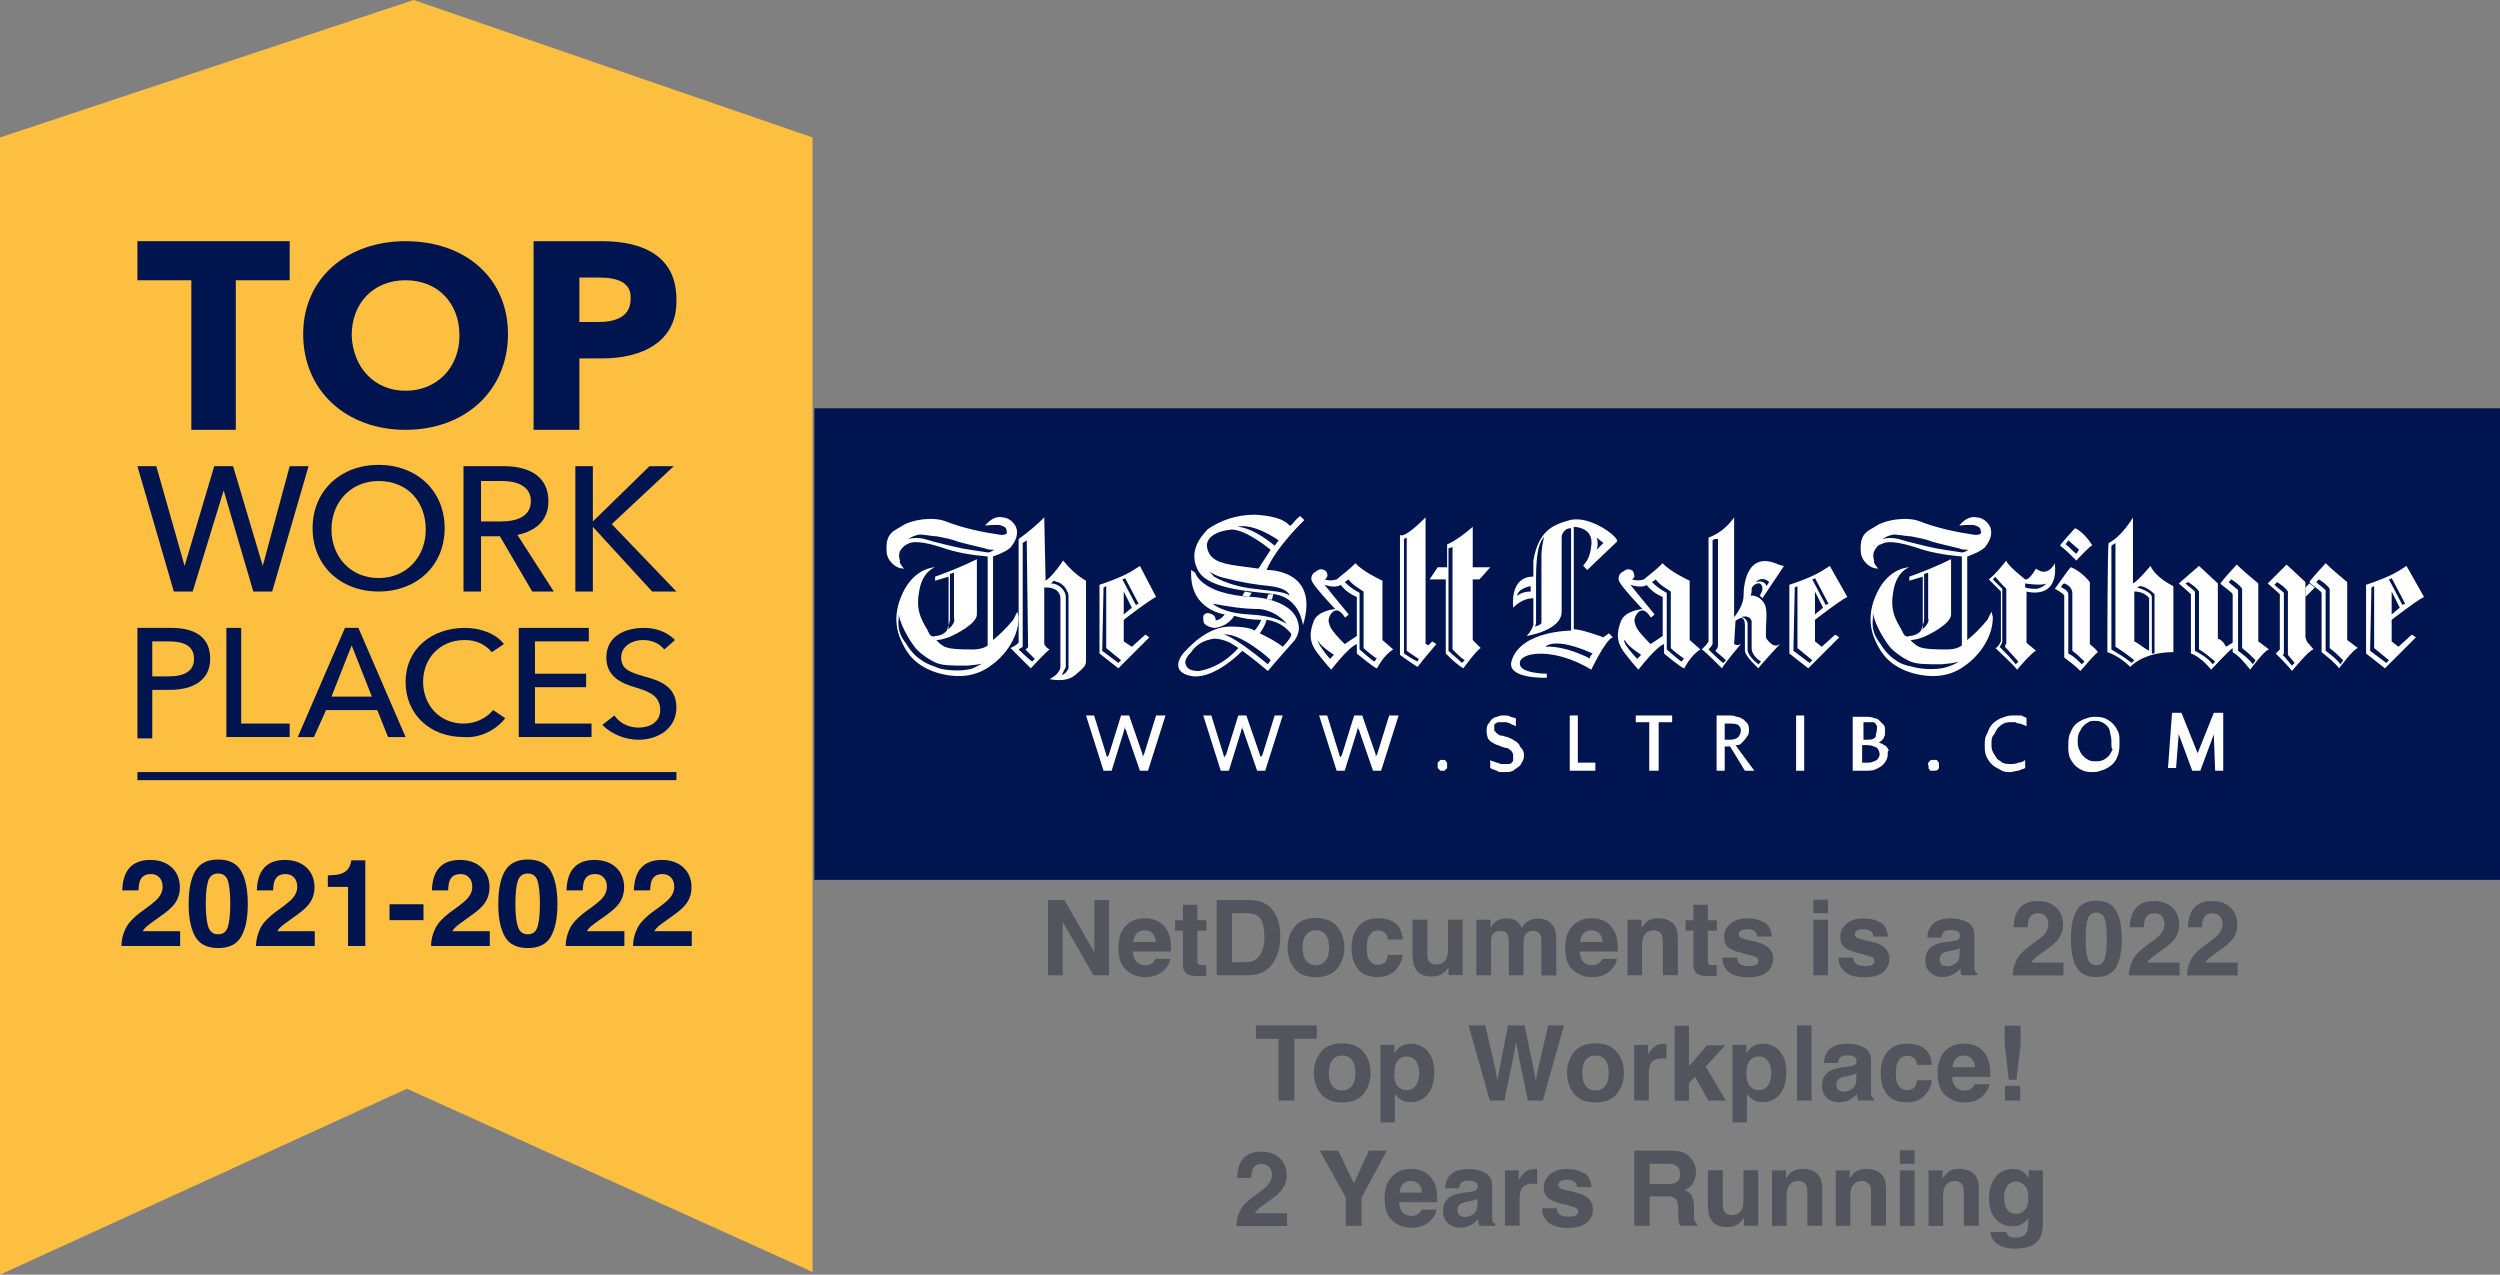 <?xml version="1.0" encoding="UTF-8"?> <svg xmlns="http://www.w3.org/2000/svg" id="Layer_2" data-name="Layer 2" viewBox="0 0 185.54 94.6"><rect x="0" y="0" width="185.54" height="94.6" fill="#808080" stroke="none"/><defs><style> .cls-1, .cls-2 { fill: #001450; } .cls-3 { fill: #fff; } .cls-4 { fill: #53545e; } .cls-5 { fill: #fdbf3f; } .cls-5, .cls-2 { fill-rule: evenodd; } </style></defs><g id="Layer_1-2" data-name="Layer 1"><g><rect class="cls-1" x="60.44" y="30.3" width="125.1" height="35"></rect><polygon class="cls-5" points="30.7 0 0 10.2 0 94.6 30.2 80.8 60.3 94.4 60.3 10.2 30.7 0"></polygon><path class="cls-2" d="m30.1,17.9c4.4,0,7.6,2.7,7.6,6.9s-3.2,7.1-7.6,7.1-7.6-2.9-7.6-7.1,3.3-6.9,7.6-6.9Z"></path><path class="cls-2" d="m41.1,43.9h-1.6l-2.4-4.1h-1.4v4.1h-1.3v-9.3h3c1.8,0,3.3.7,3.3,2.6,0,1.4-.9,2.2-2.3,2.5l2.7,4.2Z"></path><polygon class="cls-2" points="43.5 50 43.5 51 39.7 51 39.7 53.7 43.9 53.7 43.9 54.7 38.5 54.7 38.5 46.6 43.7 46.6 43.7 47.6 39.7 47.6 39.7 50 43.5 50"></polygon><path class="cls-2" d="m28.1,43.9c-2.8,0-4.9-1.9-4.9-4.7s2.1-4.7,4.9-4.7,4.9,1.9,4.9,4.7-2.1,4.7-4.9,4.7Z"></path><polygon class="cls-2" points="30.1 54.7 28.8 54.7 28 52.7 24.2 52.7 23.3 54.7 22.1 54.7 25.6 46.6 26.6 46.6 30.1 54.7"></polygon><path class="cls-2" d="m34.5,46.6c1.1,0,2.3.4,2.9,1.2l-.9.6c-.5-.6-1.2-.9-2-.9-1.9,0-3.1,1.4-3.1,3.1s1.2,3.1,3,3.1c.9,0,1.7-.4,2.2-1l.9.6c-.7.9-1.9,1.5-3.1,1.4-2.5,0-4.3-1.7-4.3-4.1s1.9-4,4.4-4Z"></path><polygon class="cls-2" points="10.2 17.9 21.5 17.9 21.5 20.8 17.5 20.8 17.5 31.9 14.2 31.9 14.2 20.8 10.2 20.8 10.2 17.9"></polygon><polygon class="cls-2" points="11.6 34.6 13.7 42 13.7 42 15.9 34.6 17.3 34.6 19.5 42 19.5 42 21.5 34.6 22.9 34.6 20.2 43.9 18.8 43.9 16.6 36.4 16.6 36.4 14.3 43.9 12.9 43.9 10.2 34.6 11.6 34.6"></polygon><polygon class="cls-2" points="21.5 53.7 21.5 54.7 16.8 54.7 16.8 46.6 17.9 46.6 17.9 53.7 21.5 53.7"></polygon><path class="cls-2" d="m10.2,46.6h2.5c1.8,0,2.9.7,2.9,2.3s-1.3,2.3-3,2.3h-1.3v3.6h-1.1v-8.2Z"></path><path class="cls-2" d="m47.1,51c-1-.3-2.1-.8-2.1-2.2,0-1.6,1.4-2.2,2.8-2.2.9,0,1.7.3,2.3.9l-.8.7c-.4-.5-1-.7-1.6-.7-.7,0-1.6.4-1.6,1.3s.7,1.1,1.7,1.4c1.1.3,2.4.7,2.4,2.3s-1.4,2.4-2.8,2.4c-1,0-2-.4-2.7-1.1l.9-.7c.4.6,1.1.9,1.8.9.8,0,1.6-.4,1.6-1.3,0-1.1-.9-1.4-1.9-1.7Z"></path><polygon class="cls-2" points="48.4 43.9 44 39.1 44 39.1 44 43.9 42.7 43.9 42.7 34.6 44 34.6 44 38.7 44 38.7 48.2 34.6 50 34.6 45.4 38.9 50.2 43.9 48.4 43.9"></polygon><path class="cls-2" d="m44.7,26.6h-1.7v5.3h-3.4v-14h5.1c3,0,5.5,1.1,5.5,4.3.1,3.2-2.6,4.4-5.5,4.4Z"></path><path class="cls-5" d="m37.3,35.7h-1.6v3h1.5c1.2,0,2.2-.4,2.2-1.5s-1-1.5-2.1-1.5Z"></path><path class="cls-5" d="m30.1,29c2.3,0,4-1.7,4-4.1s-1.6-4.1-4-4.1-4,1.7-4,4.1c.1,2.4,1.7,4.1,4,4.1Z"></path><path class="cls-5" d="m14.4,48.9c0-1-.8-1.3-1.9-1.3h-1.2v2.6h1.2c1.2,0,1.9-.4,1.9-1.3Z"></path><path class="cls-5" d="m28.1,35.7c-2.1,0-3.5,1.6-3.5,3.6s1.4,3.6,3.5,3.6,3.5-1.6,3.5-3.6-1.3-3.6-3.5-3.6Z"></path><polygon class="cls-5" points="24.6 51.7 27.6 51.7 26.1 47.9 24.6 51.7"></polygon><path class="cls-5" d="m44.5,20.6h-1.5v3.3h1.4c1.3,0,2.4-.4,2.4-1.7.1-1.3-1.1-1.6-2.3-1.6Z"></path><rect class="cls-1" x="10.2" y="57.3" width="40" height=".6"></rect><path class="cls-3" d="m86.5,53.1l-1.3,4.1h-.6l-1-2.9q0-.1-.1-.2v-.2c0,.1-.1.3-.1.4l-.9,2.9h-.6l-1.3-4.1h.6l.9,2.9q0,.1.1.2v.2-.2q0-.1.1-.2l.9-2.9h.6l1,2.9v.4-.2q0-.1.1-.2l.9-2.9h.7Z"></path><path class="cls-3" d="m95.2,53.1l-1.3,4.1h-.6l-1-2.9q0-.1-.1-.2v-.2c0,.1-.1.3-.1.4l-.9,2.9h-.6l-1.3-4.1h.6l.9,2.9q0,.1.1.2v.2-.2q0-.1.1-.2l.9-2.9h.6l1,2.9q0,.1.1.2v.2-.2q0-.1.1-.2l.9-2.9h.6Z"></path><path class="cls-3" d="m103.8,53.1l-1.3,4.1h-.6l-1-2.9q0-.1-.1-.2v-.2c0,.1-.1.3-.1.4l-.9,2.9h-.6l-1.3-4.1h.6l.9,2.9q0,.1.1.2v.2-.2l.1-.2.9-2.9h.6l1,2.9v.4-.2q0-.1.1-.2l.9-2.9h.7Z"></path><path class="cls-3" d="m106.7,56.8v-.2l.1-.1.1-.1h.3s.1,0,.1.1l.1.1v.4l-.1.1-.1.1h-.3l-.1-.1-.1-.1v-.2Z"></path><path class="cls-3" d="m113.1,56c0,.2,0,.3-.1.5-.1.1-.1.3-.3.4-.1.1-.3.2-.4.3-.2.1-.4.1-.6.1h-.3c-.1,0-.2,0-.3-.1-.1,0-.2-.1-.3-.1s-.1-.1-.2-.1v-.6c.1.1.2.1.2.1.1,0,.2.1.3.1s.2.1.3.1h.6c.1,0,.2-.1.2-.1q.1-.1.1-.2v-.3c0-.1,0-.2-.1-.3,0-.1-.1-.1-.2-.2-.1-.1-.2-.1-.3-.1l-.3-.1c-.2-.1-.3-.1-.5-.2-.1-.1-.2-.1-.3-.2-.1-.1-.2-.2-.2-.3-.1-.3-.1-.6,0-.9.1-.1.2-.3.3-.4.1-.1.3-.2.4-.2.2-.1.3-.1.5-.1s.4,0,.5.1c.1,0,.3.1.4.1v.6c-.1,0-.1-.1-.2-.1s-.2-.1-.2-.1l-.3-.1h-.6c-.1,0-.2.1-.2.1-.1,0-.1.1-.1.2v.2c0,.1,0,.2.1.2,0,.1.1.1.2.2.1.1.2.1.3.1s.2.1.4.1c.1.1.3.1.4.2.1.1.2.1.3.2.1.1.2.2.2.3.3.3.3.5.3.6h0Z"></path><polygon class="cls-3" points="118.4 57.2 116.5 57.2 116.5 53.1 117.1 53.1 117.1 56.6 118.4 56.6 118.4 57.2"></polygon><polygon class="cls-3" points="124.1 53.6 123.1 53.6 123.1 57.2 122.4 57.2 122.4 53.6 121.4 53.6 121.4 53.1 124.1 53.1 124.1 53.6"></polygon><path class="cls-3" d="m130.2,57.2h-.7l-1.1-1.8h-.4v1.8h-.6v-4.1h.9c.2,0,.4,0,.6.1.2,0,.3.1.5.2.1.1.2.2.3.3.1.2.1.3.1.5,0,.1,0,.3-.1.4-.1.2-.3.4-.5.6-.1.1-.2.1-.4.1l1.4,1.9h0Zm-1-3c0-.2-.1-.3-.2-.4-.2-.1-.4-.1-.6-.1h-.4v1.2h.3c.2,0,.5,0,.7-.2.1-.1.2-.3.2-.5Z"></path><rect class="cls-3" x="133.3" y="53.1" width=".6" height="4.1"></rect><path class="cls-3" d="m140.1,55.9c0,.2,0,.3-.1.5s-.2.3-.3.4c-.1.1-.3.2-.5.3s-.5.1-.7.1h-1v-4h1c.2,0,.4,0,.6.1.2,0,.3.1.4.2.1.1.2.2.3.3s.1.3.1.4v.3c0,.1-.1.2-.1.3q-.1.1-.2.2t-.2.1c.1,0,.2.1.3.1.1.1.2.1.3.2.1.1.1.2.2.3-.1,0-.1.1-.1.2h0Zm-.8-1.8v-.2c0-.1-.1-.1-.1-.2q-.1-.1-.2-.1h-.7v1.3h.3c.2,0,.4,0,.6-.2,0-.2.1-.4.1-.6Zm.2,1.9c0-.2-.1-.4-.2-.5-.2-.1-.4-.2-.7-.2h-.4v1.3h.5c.2,0,.4-.1.6-.2.1-.1.2-.3.2-.4h0Z"></path><path class="cls-3" d="m143.1,56.8v-.2l.1-.1.1-.1h.4s.1,0,.1.1l.1.1v.4c-.1.2-.2.2-.4.2h-.2c-.1,0-.1-.1-.1-.1l-.1-.1c.1-.1,0-.2,0-.2Z"></path><path class="cls-3" d="m147.8,55.2c0,.2,0,.4.1.6.1.2.2.3.3.5.1.1.3.2.4.3.2.1.4.1.6.1s.4,0,.6-.1c.2,0,.4-.1.5-.2v.6c-.2.1-.3.1-.5.2-.2,0-.4.1-.6.1-.3,0-.5,0-.8-.2-.2-.1-.4-.2-.6-.4-.2-.2-.3-.4-.4-.6-.1-.3-.1-.5-.1-.8s0-.6.2-.9c.1-.3.2-.5.4-.7s.4-.3.6-.4c.3-.1.5-.2.8-.2h.6c.1,0,.2,0,.3.1.1,0,.2.1.2.1v.6l-.2-.1c-.1,0-.2-.1-.3-.1s-.2,0-.3-.1h-.3c-.2,0-.4,0-.6.1-.2.1-.3.2-.4.3-.1.1-.2.3-.3.5-.2.2-.2.4-.2.7h0Z"></path><path class="cls-3" d="m157.3,55.1c0,.3,0,.6-.1.9-.1.3-.2.5-.4.7s-.4.3-.6.4c-.3.1-.5.2-.8.2s-.5,0-.8-.1c-.2-.1-.4-.2-.6-.4-.2-.2-.3-.4-.4-.6-.1-.3-.1-.6-.1-.8,0-.3,0-.6.1-.9.1-.2.2-.5.4-.7s.4-.3.6-.4c.3-.1.5-.2.8-.2s.5,0,.8.1c.2.1.4.2.6.4.2.2.3.4.4.6.1.2.1.5.1.8h0Zm-.6,0c0-.2,0-.4-.1-.7,0-.2-.1-.4-.2-.5-.1-.1-.2-.2-.4-.3s-.4-.1-.5-.1c-.2,0-.4,0-.5.1-.2.1-.3.2-.4.3-.1.1-.2.3-.3.5s-.1.4-.1.6,0,.4.1.6c.1.2.1.3.3.5.1.1.2.2.4.3s.3.1.5.1.4,0,.6-.1c.2-.1.3-.2.4-.3.1-.1.2-.3.3-.5-.1,0-.1-.2-.1-.5h0Z"></path><path class="cls-3" d="m165,57.2h-.6l-.1-2.7v-.5.2q0,.1,0,.1v.2l-1,2.7h-.6l-1-2.7v-.5.4l-.2,2.6h-.6l.3-4.1h.7l1.2,3v.4-.4l1.2-3h.7v4.3h0Z"></path><path class="cls-3" d="m67.1,42.2c-.3,0-.6-.1-.9-.4-.2-.2-.4-.5-.4-.9-.1-1.4.6-1.5,1.2-1.9s2.2-.7,3.2-.3c1.3.5,2.7.8,4.1,1,.6,0,.4-.3.4-.3,0-.2-.1-.3-.4-.4-.2-.1-1.2,0-1.2,0l.2-.2c.3-.3.7-.5,1.1-.4.4,0,.8.3,1,.7.2.5,0,1-.3,1.4-.2.4-1.4.8-1.4.8v6.2c.5-.4,1-.9,1.5-1.5.1-.2.2-.4.3-.6l.1.4c0,1.8-1.4,3.1-1.8,3.4-.4.3-1.6,1.4-4,.8-1.9-.5-2.5-1.6-2.8-2.2-.3-.6-.9-1.9,0-3.8.9-1.9,2.4-1.9,2.4-1.9,0,0-1,.3-1.2,1.9-.3,1.6.5,2.4.7,2.9s.5.3.5.3c.4,0,.8-.2,1-.6v-3.8l-1,.3v-.3c1.1-.4,2.1-.8,3.1-1.3v4.1c0,.7-1.6,1.5-2.1,1.7-.3.1-.6.2-.9.2,0,0,.1.2.6.5.5.2,1.3.2,2.1.2s1.1-.3,1.1-.3v-6.6c-1.2-.1-2.4-.3-3.5-.7-1.9-.6-2.3-.3-2.5-.2s-.4.3-.5.5-.1.5,0,.7c-.1.1.1.4.3.6m3.4,3.7c0,.3-.1.5-.2.8,0,0-.2.2.2-.1.2-.2.4-.5.3-.7v-3.4l-.3.1v3.3h0Zm-3.8,0c-.1.7.1,1.3.5,1.8.3.5.7,1,1.2,1.3.4.3.8.4,1.3.6.3.1,1.6.3,2.5,0l.8-.4s0,.1-1.2.2c-1.2,0-1.8,0-2.3-.2s-1.4-.8-1.7-1.3c0,0-.9-1.2-1.1-2.3v.3h0Zm.7-5.9c.4-.1.8-.1,1.2,0,.6.2,2.3.6,2.8.7.6.1,1.2.2,1.9.3.2,0,.3-.1.5-.2-.2,0-.5,0-.7-.1-.4-.1-1.7-.4-2-.5-.5-.2-1.1-.3-1.6-.4-.4,0-1.2-.2-1.4-.1-.4.1-.5.2-.7.3Z"></path><path class="cls-3" d="m77.6,43.1c.6-.4,1.3-1.5,1.3-1.5.5.6,1,1.1,1.7,1.5v5.9c0,.4-.1.5-.8,1.1-.7.6-1.9.3-1.9.3.8-.4.8-.9.8-.9v-5.1c0-.3-.2-.6-.5-.7-.2-.1-.5-.1-.7-.1v4.2c.1.2.2.3.4.4-.3.2-1.4,1.4-1.4,1.4-.5-.5-1.5-1.5-1.5-1.5.2-.1.4-.2.6-.4v-7.7c.7-.5,1.3-1,1.9-1.6l.1,4.7h0Zm-1.4-3l-.3.2v7.7c-.1.1-.2.1-.3.2,0,0,.6.6,1,.9l.2-.2-.7-.7s.2-.1.2-.2l-.1-7.9Zm2.6,10c.3-.1.4-.3.5-.5v-5.2c0-.2,0-.4-.1-.5-.1-.3-.4-.6-.7-.7-.1,0-.2-.1-.3-.1l-.2.2c.5,0,1,.4,1.1.9v5.3c-.1.2-.2.4-.3.6h0Z"></path><path class="cls-3" d="m137.1,44.3c-.6.3-2.4,1.7-2.4,1.7v1.6l.5.4,1-.9.3.2-2.3,2.3-1.4-1.1v-5.1c2.1-.7,2.5-1.1,3-1.4l1.3,2.3h0Zm-2.4-.4v1.7l.6-.5-.6-1.2h0Zm-.2-.9l1,1.9.2-.1-1-1.9c.1,0-.2.1-.2.1Zm-1.4,5.3l1.2.9.2-.2-1.1-.9v-4.6l-.2.1-.1,4.7h0Z"></path><path class="cls-3" d="m98.5,42.8c-.1.2-.2.2-.2.2.3.1.6.1.9,0,.5-.4,1-.8,1.4-1.2.5.6,2,1.3,2,1.3v4.4l.8.7c-.7.4-1.2,1.4-1.2,1.4-.2,0-1.5-1.1-1.5-1.1v-.7c-.6.2-1.9,1.9-1.9,1.9,0,0-.3-.3-1-1.2s-.6-1.6-.3-2.4,1.6-.9,1.6-.9c-.3-.3-1.5-1.6-1.7-2-.2-.3,0-.7.3-.8.2-.2.5-.2.7,0-.1-.2.2.2.1.4h0Zm-.2.6s1.7,2.1,1.8,2.2c0,0-.3.3-.3.2,0,0-.3-.5-.6-.5s-.6.4-.6.8c.1.4.1.6,1.2,1.7.3-.2.6-.4.9-.6v-2.9c-.5-.2-.9-.5-1.2-.9,0,0-.3.3-1.2,0h0Zm.4,5.5l.3-.3s-1.1-.7-1.2-1.1c0,0-.1.2.9,1.4h0Zm1.1-5.7c.3.3.7.6,1.1.8v4.2s.9.8,1.1.9c.1-.1.1-.2.2-.2-.4-.3-.7-.5-1-.8v-4.2s-1-.6-1.1-.9l-.3.2Z"></path><polygon class="cls-3" points="92.9 44 92.7 44.3 92.2 44.2 92.4 43.9 92.9 44"></polygon><path class="cls-3" d="m94.5,44.1l-.1.4h-.4l.1-.3q-.1-.1.4-.1h0Z"></path><path class="cls-3" d="m88.7,42.5s.4,1.6,4.2,1.8c0,0,3.4.1,3.5,2.3,0,.3-.1.6-.3.9,0,0-1.6,1.8-2,2.3-.6-.5-1.2-1-1.9-1.5,0,0-1.9,2-3.6,1.9-1.6-.2-1.2-1.2-.8-1.7.3-.3,1.7-2,3.5-2,1.5,0,1.8.3,1.8.3.2-.2.4-.5.5-.8-.7,0-1.4-.1-2-.3-.3.5-.8.8-1.4.9-.3,0-.6-.1-.8-.3-.1-.1-.1-.3-.1-.5s.2-.3.3-.3c.3,0,.6.2.6.4.1.2,0,.1,0,.1,0,0-.1.1.2,0s.4-.3.5-.4c0,0-2.5-.3-2.5-3v-.3l.3.2h0Zm5.3,3.5c-.1.4-.3.7-.5,1,.6.3,1.2.6,1.7,1,0,0,.8-.8.6-1-.5-.6-1.1-.9-1.8-1Zm-2.4,1.9c-.4-.3-1-.5-1.5-.5-.7.1-1.3.4-1.7,1-.6.6-.4.9-.4.9.1.4.5.5,1,.5,1.1-.2,2.1-.8,2.9-1.7,0,0-.1-.1-.3-.2Zm-.8-.8s.5-.1,3.3,2.2l.2-.3c.1,0-2.3-2.1-3.5-1.9Zm-.8-2.3s.7.7,2.7.8c1.8.1,2.4.5,2.8.7-.5-.6-1.2-1-2-1.1-1.3,0-2.4-.2-3.5-.4"></path><path class="cls-3" d="m95.8,39c.2-.2.4-.5.7-.7l.3.3s-2.1,2-2.8,3.7c0,0,4-.1,2.7,4.1,0,0-.2-2-2.1-2.3-1.4-.2-5-.3-5.7-1.8-.9-1.7.8-3,.7-3,1-.7,2.2-1.1,3.5-1.1,2.1.1,2.5.7,2.6.8s0,0,0,0h.1Zm-3.9.1c1.2.1,2.7,1.4,2.7,1.4l.3-.4c-2.1-1.4-3.1-1-3-1h0Zm2.4,1.7s-1.8-1.5-2.9-1.5c-1.1.1-2,.6-1.8,1.4s.8,1.1,2.3,1.3l1.5.2c.3-.5.6-.9.9-1.4h0Zm-4.2,2c.9.5,2,.8,3,.9,1.5.2,2.2.2,2.6.5,0,0,0-.5-1.4-.7-1.1-.1-2.3-.3-3.4-.6-.5-.1-.9-.3-1.3-.6.1,0,.5.5.5.5h0Z"></path><path class="cls-3" d="m105.8,38.4v9.4c.1,0,.2.1.2.1l.3-.3.3.2s-1.1,1.3-1.4,1.7c0,0-1.2-.8-1.3-.9v-8.9c.1.1.5.1,1.9-1.3h0Zm-1.6,10.1c.3.2.6.4,1,.6l.1-.2c-.2-.1-.9-.6-.9-.6v-8.4l-.2.1v8.5Z"></path><path class="cls-3" d="m107.8,40.5l-.3.1.3-.1Z"></path><path class="cls-3" d="m109.9,48.1c-.2,0-1.3,1.5-1.3,1.5-.5-.3-.9-.7-1.3-1.1v-5.5h-1.2l.6-.9h.7v-1.7c.7-.3,1.3-.8,1.9-1.3v3h1.3l-.8.9h-.5v4.5l.6.6Zm-2.4-7.4v7.6c.3.3.7.6,1,.9q.1-.1.2-.2c-.3-.2-.6-.5-.9-.8v-7.6"></path><path class="cls-3" d="m118.1,40.5c.2-1.4-1.3-1.4-1.3-1.4v7.6c.6,0,2.2.6,2.2.6.1-.1.3-.2.4-.3l.3.3c-.5.1-1.6,2.4-1.6,2.4-2.8-1.7-5.3-1.3-5.3-.5-.1.8,2,.8,2,.8v.3c-.1,0-3.1.1-2.6-1.3.7-2.2,4.4-2.2,4.4-2.2v-7.6c-.6,0-.7.6-.7.6v5.6c0,1.4-2.6,1.8-2.6,1.8.2-.2.4-.5.5-.8v-2c-.6,0-1.1.3-1.5.7-.2-2.5,1.5-2.3,1.5-2.3v-1.2c.4-2.4,1.7-2.7,2.7-3,1.6-.4,3.8,1.4,3.5,1.6-.2.2-2.2,2.1-2.2,2.1l-.3-.3c0-.1.5-.4.6-1.5h0Zm-3.7.7c0-.5.1-.9.2-1.4,0,.2-.6.2-.6,3.1v3.2c0,.1,0,.3-.1.4,0,0,.5-.1.5-.3v-5Zm-.8,2.3c-1,.2-1,.7-1,.7.3-.2.6-.3,1-.3v-.4Zm5.4-3.2l-.5-.4c.1.3.1.6,0,.9l.2-.2.3-.3Zm-.8,8.2c-2.9-1.3-3.5-.5-3.5-.5,1.5-.1,3.4.9,3.3.9-.1-.1.2-.4.2-.4Z"></path><path class="cls-3" d="m121.3,42.8c-.1.2-.2.2-.2.2.3.1.6.1.9,0,.5-.4,1-.8,1.4-1.2.5.6,2,1.3,2,1.3v4.4l.8.7c-.7.4-1.2,1.4-1.2,1.4-.2,0-1.5-1.1-1.5-1.1v-.7c-.6.2-1.9,1.9-1.9,1.9,0,0-.3-.3-1-1.2s-.6-1.6-.3-2.4c.3-.8,1.6-.9,1.6-.9-.3-.3-1.5-1.6-1.7-2-.2-.3,0-.7.3-.8.2-.2.5-.2.7,0,0,0,.1.2.1.4h0Zm-.3.6s1.7,2.1,1.8,2.2c0,0-.3.3-.3.2,0,0-.3-.5-.6-.5s-.6.4-.6.8c.1.4.1.6,1.2,1.7.3-.2.6-.4.9-.6v-2.9c-.5-.2-.9-.5-1.2-.9.1,0-.3.3-1.2,0h0Zm.5,5.5l.3-.3s-1.1-.7-1.2-1.1c-.1,0-.2.2.9,1.4h0Zm1.1-5.7c.3.3.7.6,1.1.8v4.2s.9.8,1.1.9c.1-.1.1-.2.2-.2-.4-.3-.7-.5-1-.8v-4.2s-1-.6-1.1-.9l-.3.2h0Z"></path><path class="cls-3" d="m128.7,47.8c.2.1.3.1.5,0,0,0-1.2,1.4-1.4,1.8,0,0-1.4-1.4-1.5-1.4.2-.2.4-.4.5-.6v-7.7c.8-.3,1.4-.8,1.9-1.5v7.4s.7-.8.7-1.6c0-.7.2-3.4,2.6-2.3.1,0,.2.1.4.1l-1.6,2.4-.2-.2s.2-.3.2-.5-.1-.6-.6-.3c-.1.1-.2.2-.2.3,0,.2,0,.4-.1.5,0,0,.7-.1,1.1.7.1.3.1.6.1.9,0,0-.1,1.5,0,1.6s.4.6.8.5l.2-.1s-1.4,1.5-1.6,1.8c0,0-1-.9-1-1.3v-1.9s0-.7-.4-.5-.3.2-.3.2l-.1,1.7m-1.6-7.7v7.7c-.1.2-.2.3-.3.4,0,0,1,1,1.1,1l.2-.2-.8-.7c.1-.1.2-.2.2-.4v-7.9c-.2,0-.3,0-.4.1h0Zm4.2,3.1c-.3-.3-.7-.3-1,0,.7-.2.8.3.8.3l.2-.3Zm-2.1,2.6c.3,0,.5.3.5.5v1.8c0,.1-.1.5.8,1.2l.2-.2s-.7-.4-.7-1v-2s-.1-.5-.8-.3h0Z"></path><path class="cls-3" d="m139.4,42.2c-.3,0-.6-.1-.9-.4-.2-.2-.4-.5-.4-.9-.1-1.4.6-1.5,1.2-1.9s2.2-.7,3.2-.3c1.3.5,2.7.8,4.1,1,.6,0,.4-.3.4-.3,0-.2-.1-.3-.4-.4-.2-.1-1.2,0-1.2,0l.2-.2c.3-.3.7-.5,1.1-.4.4,0,.8.3,1,.7.2.5,0,1-.3,1.4-.2.4-1.4.8-1.4.8v6.2c.5-.4,1-.9,1.5-1.5.1-.2.2-.4.3-.6l.1.4c0,1.8-1.4,3.1-1.8,3.4-.4.3-1.6,1.4-4,.8-1.9-.5-2.5-1.6-2.8-2.2-.3-.6-.9-1.9,0-3.8.9-1.9,2.4-1.9,2.4-1.9,0,0-1,.3-1.2,1.9-.3,1.6.5,2.4.7,2.9s.5.3.5.3c.4,0,.8-.2,1-.6v-3.8l-1,.3v-.3c1.1-.4,2.1-.8,3.1-1.3v4.1c0,.7-1.6,1.5-2.1,1.7-.3.1-.6.2-.9.2,0,0,.1.2.6.5.5.2,1.3.2,2.1.2s1.1-.3,1.1-.3v-6.6c-1.2-.1-2.4-.3-3.5-.7-1.9-.6-2.3-.3-2.5-.2-.2,0-.4.3-.5.5s-.1.5,0,.7c-.1.1.1.4.3.6m3.4,3.7c0,.3-.1.5-.2.8,0,0-.2.2.2-.1.2-.2.4-.5.3-.7v-3.4l-.3.1v3.3h0Zm-3.8,0c-.1.7.1,1.3.5,1.8.3.5.7,1,1.2,1.3.4.3.8.4,1.3.5.3.1,1.6.3,2.5,0s.8-.4.8-.4c0,0,0,.1-1.2.2-1.2,0-1.8,0-2.3-.2s-1.4-.8-1.7-1.3c0,0-.9-1.2-1.1-2.3v.4h0Zm.7-5.9c.4-.1.8-.1,1.2,0,.6.2,2.3.6,2.8.7.6.1,1.2.2,1.9.3.2,0,.3-.1.5-.2-.2,0-.5,0-.7-.1-.4-.1-1.7-.4-2-.5-.5-.2-1.1-.3-1.6-.4-.4,0-1.2-.2-1.4-.1-.4.1-.5.2-.7.3Z"></path><path class="cls-3" d="m150.3,43c.3.1.8-.8.8-.8.9.7,1.4-.4,1.4-.4.3,2.8-2.1,2.1-2.1,2.1v3.8c.2.2.5.4.7.6-.3.1-1.4,1.4-1.4,1.4-.5-.6-1.1-1.1-1.6-1.6.2-.1.3-.3.4-.5v-3.7c-.3-.3-.6-.6-.9-.9.5-.4.9-.9,1.3-1.4,0,.3,1.4,1.4,1.4,1.4h0Zm.9.7c.3-.1.5-.2.7-.4-.4.2-1.6,0-1.6,0v.3c.3.1.6.1.9.1h0Zm-3.3-.7l.7.7v3.9c0,.1-.1.3-.2.4.4.4.8.8,1.2,1.3l.2-.2-1-1.1c0-.1.1-.2.1-.3v-4s-.8-.8-.8-.9c0,0-.2.2-.2.2h0Z"></path><path class="cls-3" d="m85.8,44.3c-.6.3-2.4,1.7-2.4,1.7v1.6l.6.4,1-.9.3.2-2.3,2.3-1.4-1.1v-5.1c2.1-.7,2.5-1.1,3-1.4l1.2,2.3h0Zm-2.4-.4v1.7l.6-.5-.6-1.2h0Zm-.1-.9l1,1.9.2-.1-1-1.9c.1,0-.2.1-.2.1Zm-1.5,5.3l1.2.9.2-.2-1.1-.9v-4.6l-.2.1-.1,4.7h0Z"></path><path class="cls-3" d="m155.1,43.2v4.6c.2.2.4.3.6.6-.2.1-1.3,1.4-1.3,1.4-.4-.4-.8-.7-1.2-1v-4.6c-.1-.2-.7-.5-.7-.5.1-.1,1.1-1.6,1.2-1.6.5.2,1,.6,1.4,1.1h0Zm-2.1.4s.5.2.5.5v4.4c.4.2.7.5,1,.8q.1-.1.2-.2c-.3-.3-.6-.6-.9-.8v-4.3s0-.5-.6-.7c-.1,0-.3.3-.2.3h0Z"></path><path class="cls-3" d="m154,39.2c.7.3,1.3,1.3,1.3,1.3,0-.2-1.2,1.1-1.2,1.1-.4-.4-.8-.8-1.2-1.1-.1,0,1.1-1.3,1.1-1.3h0Zm-.7,1.2c.3.2.5.5.8.7l.2-.3-.8-.7-.2.3Z"></path><path class="cls-3" d="m156.5,40.3c1-.5,1.8-1.9,1.8-1.9v4.9c.4-.2,1.3-1.3,1.3-1.3.4.9,1.7,1.5,1.7,1.5v4.9c-2.3,0-3.2,1.1-3.2,1.1-.5-.5-1.1-.9-1.7-1.1,0,.1,0-8.1.1-8.1h0Zm1.9,3.6v3.7c.4.2.7.5,1.1.7v-3.9s-.3-.5-1.1-.5h0Zm.2-.3s1.1.3,1.1.7v4.2h.2v-4.4c-.3-.3-.6-.5-1-.6h-.1l-.2.1Zm-1.6-3.3l-.3.2v7.7c.5.3,1,.6,1.5,1q.1-.1.2-.2c-.5-.4-.9-.7-1.4-1v-7.7h0Z"></path><path class="cls-3" d="m163.2,42l1.4,1.3v4.1c.4.1.6.6.6.6l.5-.3v-3.6c-.1-.2-.9-.7-.9-.8s1.2-1.4,1.2-1.4c.5.5,1.6,1.4,1.6,1.4v4.3l.8.6c-.3,0-1.4,1.5-1.4,1.5-.4-.5-.8-1-1.3-1.3v-.3c-.2.1-1.6,1.6-1.6,1.6-.8-1-1.5-1.2-1.5-1.2v-4.4c-.2-.2-.8-.7-.9-.8l1.5-1.3Zm-1,1.3c.2.2.5.4.7.6v4.4s1,.5,1.3,1l.2-.2s-.8-.7-1.2-.9v-4.3c-.2-.3-.5-.5-.8-.7l-.2.1h0Zm3.2-.1c.2.2.5.4.7.6v4.5c.4.3.8.6,1.1,1l.2-.3c-.3-.3-.6-.6-1-.9v-4.4c-.2-.3-.5-.5-.8-.7l-.2.2h0Z"></path><path class="cls-3" d="m171.2,47.6l.5.6c-.3,0-1.6,1.6-1.6,1.6-.2-.3-1.2-1.3-1.2-1.3.1-.1.2-.2.3-.3v-4.1c-.2-.2-.8-.7-.9-.8l1.4-1.4,1.4,1.3v4.1l.1.3h0Zm-1.4.6v-4.3c-.2-.3-.5-.5-.8-.7l-.2.2c.2.2.5.4.7.6v4.4c0,.1,0,.2-.1.2l.2.2.5.6.2-.2-.5-.6v-.4h0Z"></path><path class="cls-3" d="m172.3,48.4v-4.4c-.1-.2-.9-.7-.9-.8s1.2-1.4,1.2-1.4c.5.5,1.6,1.4,1.6,1.4v4.3l.8.6c-.3,0-1.4,1.5-1.4,1.5-.3-.4-.8-.8-1.3-1.2m-.4-5.2c.2.2.5.4.7.6v4.5c.4.3.8.6,1.1,1l.2-.3c-.3-.3-.6-.6-1-.9v-4.4c-.2-.3-.5-.5-.8-.7l-.2.2h0Z"></path><polygon class="cls-3" points="171.4 43.3 171.1 43.6 171.1 44.3 171.8 43.6 171.4 43.3"></polygon><path class="cls-3" d="m179.9,44.3c-.6.3-2.4,1.7-2.4,1.7v1.6l.5.4,1-.9.3.2-2.3,2.3-1.4-1.1v-5.1c2.1-.7,2.5-1.1,3-1.4l1.3,2.3Zm-2.4-.4v1.7l.6-.5-.6-1.2Zm-.2-.9l1,1.9.2-.1-1-1.9c.1,0-.2.1-.2.1Zm-1.4,5.3l1.2.9.2-.2-1.1-.9v-4.6l-.2.1-.1,4.7h0Z"></path><g><path class="cls-1" d="m11.84,65.14c-.15-.18-.36-.27-.64-.27-.38,0-.64.14-.78.43-.08.16-.13.42-.14.78h-1.21c.02-.54.12-.98.29-1.31.33-.63.93-.95,1.78-.95.67,0,1.21.19,1.61.56.4.37.6.87.6,1.48,0,.47-.14.89-.42,1.25-.18.24-.49.51-.91.81l-.5.36c-.31.22-.53.38-.64.48-.12.1-.21.21-.29.35h2.78v1.1h-4.36c.01-.46.11-.87.29-1.25.18-.42.6-.87,1.26-1.35.58-.41.95-.71,1.12-.89.26-.28.39-.58.39-.91,0-.27-.07-.49-.22-.67Z"></path><path class="cls-1" d="m16.19,70.36c-.81,0-1.38-.28-1.7-.85-.33-.57-.49-1.38-.49-2.43s.16-1.86.49-2.43c.33-.57.89-.86,1.7-.86s1.38.29,1.71.86c.32.57.49,1.38.49,2.43s-.16,1.86-.49,2.43c-.33.57-.89.85-1.7.85Zm.73-1.6c.11-.39.17-.94.17-1.68s-.06-1.33-.17-1.7c-.12-.37-.36-.55-.73-.55s-.62.18-.74.55c-.12.37-.18.94-.18,1.7s.06,1.29.18,1.68c.12.39.37.58.74.58s.62-.19.73-.58Z"></path><path class="cls-1" d="m21.83,65.14c-.15-.18-.36-.27-.64-.27-.38,0-.64.14-.78.43-.08.16-.13.42-.14.78h-1.21c.02-.54.12-.98.29-1.31.33-.63.93-.95,1.78-.95.67,0,1.21.19,1.61.56.4.37.6.87.6,1.48,0,.47-.14.89-.42,1.25-.18.24-.49.51-.91.81l-.5.36c-.31.22-.53.38-.64.48-.12.1-.21.21-.29.35h2.78v1.1h-4.36c.01-.46.11-.87.29-1.25.18-.42.6-.87,1.26-1.35.58-.41.95-.71,1.12-.89.26-.28.39-.58.39-.91,0-.27-.07-.49-.22-.67Z"></path><path class="cls-1" d="m27.11,70.21h-1.28v-4.39h-1.5v-.85c.39-.02.67-.04.83-.08.25-.06.46-.17.61-.33.11-.11.19-.27.25-.46.03-.11.05-.2.05-.25h1.04v6.36Z"></path><path class="cls-1" d="m28.91,67.11h2.52v1.18h-2.52v-1.18Z"></path><path class="cls-1" d="m34.82,65.14c-.15-.18-.36-.27-.64-.27-.38,0-.64.14-.78.43-.08.16-.13.42-.14.78h-1.21c.02-.54.12-.98.29-1.31.33-.63.93-.95,1.78-.95.67,0,1.21.19,1.61.56.4.37.6.87.6,1.48,0,.47-.14.89-.42,1.25-.18.24-.49.51-.91.81l-.5.36c-.31.22-.53.38-.64.48-.12.1-.21.21-.29.35h2.78v1.1h-4.36c.01-.46.11-.87.29-1.25.18-.42.6-.87,1.26-1.35.58-.41.95-.71,1.12-.89.26-.28.39-.58.39-.91,0-.27-.07-.49-.22-.67Z"></path><path class="cls-1" d="m39.17,70.36c-.81,0-1.38-.28-1.7-.85-.33-.57-.49-1.38-.49-2.43s.16-1.86.49-2.43c.33-.57.89-.86,1.7-.86s1.38.29,1.71.86c.32.57.49,1.38.49,2.43s-.16,1.86-.49,2.43c-.33.57-.89.85-1.7.85Zm.73-1.6c.11-.39.17-.94.17-1.68s-.06-1.33-.17-1.7c-.12-.37-.36-.55-.73-.55s-.62.18-.74.55c-.12.37-.18.94-.18,1.7s.06,1.29.18,1.68c.12.39.37.58.74.58s.62-.19.73-.58Z"></path><path class="cls-1" d="m44.81,65.14c-.15-.18-.36-.27-.64-.27-.38,0-.64.14-.78.43-.08.16-.13.42-.14.78h-1.21c.02-.54.12-.98.29-1.31.33-.63.93-.95,1.78-.95.67,0,1.21.19,1.61.56.4.37.6.87.6,1.48,0,.47-.14.89-.42,1.25-.18.24-.49.51-.91.81l-.5.36c-.31.22-.53.38-.64.48-.12.1-.21.21-.29.35h2.78v1.1h-4.36c.01-.46.11-.87.29-1.25.18-.42.6-.87,1.26-1.35.58-.41.95-.71,1.12-.89.26-.28.39-.58.39-.91,0-.27-.07-.49-.22-.67Z"></path><path class="cls-1" d="m49.81,65.14c-.15-.18-.36-.27-.64-.27-.38,0-.64.14-.78.43-.08.16-.13.42-.14.78h-1.21c.02-.54.12-.98.29-1.31.33-.63.93-.95,1.78-.95.67,0,1.21.19,1.61.56.4.37.6.87.6,1.48,0,.47-.14.89-.42,1.25-.18.24-.49.51-.91.81l-.5.36c-.31.22-.53.38-.64.48-.12.1-.21.21-.29.35h2.78v1.1h-4.36c.01-.46.11-.87.29-1.25.18-.42.6-.87,1.26-1.35.58-.41.95-.71,1.12-.89.26-.28.39-.58.39-.91,0-.27-.07-.49-.22-.67Z"></path></g><g><path class="cls-4" d="m82.32,72.38h-1.17l-2.28-3.96v3.96h-1.09v-5.58h1.22l2.22,3.89v-3.89h1.09v5.58Z"></path><path class="cls-4" d="m86.85,71.17c-.03.25-.15.49-.38.75-.35.4-.85.6-1.48.6-.52,0-.99-.17-1.39-.51-.4-.34-.6-.89-.6-1.65,0-.71.18-1.26.54-1.64.36-.38.83-.57,1.41-.57.34,0,.65.06.93.19.27.13.5.33.68.61.16.25.27.53.31.85.03.19.04.46.03.82h-2.82c.02.41.15.7.39.87.15.1.33.15.54.15.22,0,.4-.06.54-.19.08-.07.14-.16.2-.28h1.1Zm-1.07-1.26c-.02-.29-.1-.5-.26-.65s-.35-.22-.58-.22c-.25,0-.44.08-.58.23-.14.16-.22.37-.26.64h1.68Z"></path><path class="cls-4" d="m89.52,71.61v.81l-.51.02c-.51.02-.86-.07-1.04-.26-.12-.12-.18-.31-.18-.57v-2.54h-.58v-.77h.58v-1.15h1.07v1.15h.67v.77h-.67v2.18c0,.17.02.27.06.32.04.04.17.06.39.06.03,0,.07,0,.1,0,.04,0,.07,0,.11,0Z"></path><path class="cls-4" d="m92.7,72.38h-2.4v-5.58h2.4c.35,0,.63.05.86.12.39.13.71.37.95.71.19.28.33.58.4.9.07.32.11.63.11.92,0,.74-.15,1.37-.45,1.88-.4.69-1.03,1.04-1.87,1.04Zm.87-4.16c-.18-.3-.53-.45-1.06-.45h-1.07v3.64h1.07c.55,0,.93-.27,1.15-.81.12-.3.18-.65.18-1.06,0-.57-.09-1-.26-1.31Z"></path><path class="cls-4" d="m99.25,68.78c.35.44.52.95.52,1.55s-.17,1.12-.52,1.55c-.35.43-.88.64-1.59.64s-1.24-.21-1.58-.64c-.35-.43-.52-.95-.52-1.55s.17-1.11.52-1.55c.35-.44.88-.65,1.58-.65s1.24.22,1.59.65Zm-1.59.26c-.32,0-.56.11-.73.33-.17.22-.26.54-.26.96s.08.73.26.96c.17.22.41.34.73.34s.56-.11.73-.34.25-.54.25-.96-.08-.73-.25-.96c-.17-.22-.41-.33-.73-.33Z"></path><path class="cls-4" d="m104.11,69.73h-1.1c-.02-.15-.07-.29-.16-.42-.12-.17-.31-.25-.56-.25-.36,0-.61.18-.75.54-.07.19-.11.45-.11.76s.04.55.11.73c.13.34.37.51.73.51.25,0,.43-.07.54-.2.11-.14.17-.31.19-.53h1.1c-.03.33-.14.64-.36.93-.34.47-.84.71-1.5.71s-1.15-.2-1.46-.59c-.31-.39-.47-.9-.47-1.53,0-.71.17-1.26.52-1.65s.82-.59,1.43-.59c.52,0,.94.12,1.27.35.33.23.52.64.58,1.23Z"></path><path class="cls-4" d="m107.5,71.8s-.04.05-.08.11c-.04.06-.09.12-.14.17-.17.15-.33.25-.49.31-.16.06-.34.08-.55.08-.61,0-1.02-.22-1.23-.66-.12-.24-.18-.6-.18-1.07v-2.49h1.1v2.49c0,.23.03.41.08.53.1.21.29.31.58.31.37,0,.62-.15.76-.45.07-.16.11-.38.11-.64v-2.24h1.09v4.12h-1.05v-.58Z"></path><path class="cls-4" d="m111.9,69.39c-.09-.2-.27-.3-.53-.3-.31,0-.51.1-.62.3-.06.11-.09.28-.09.51v2.48h-1.09v-4.12h1.05v.6c.13-.21.26-.37.38-.46.21-.16.48-.24.81-.24.32,0,.57.07.76.21.16.13.27.29.36.5.14-.24.32-.42.53-.53.22-.11.47-.17.74-.17.18,0,.36.04.54.11s.34.19.48.37c.12.14.19.32.24.53.02.14.04.34.04.61v2.6h-1.11v-2.63c0-.16-.03-.29-.08-.39-.1-.19-.27-.29-.53-.29-.3,0-.5.12-.62.37-.06.13-.09.29-.09.47v2.46h-1.09v-2.46c0-.24-.03-.42-.08-.53Z"></path><path class="cls-4" d="m120.01,71.17c-.03.25-.16.49-.38.75-.35.4-.85.6-1.48.6-.52,0-.99-.17-1.39-.51s-.6-.89-.6-1.65c0-.71.18-1.26.54-1.64s.83-.57,1.41-.57c.34,0,.65.06.93.19.27.13.5.33.68.61.16.25.27.53.31.85.03.19.04.46.03.82h-2.82c.02.41.15.7.39.87.15.1.33.15.54.15.22,0,.4-.06.54-.19.08-.07.14-.16.2-.28h1.1Zm-1.07-1.26c-.02-.29-.1-.5-.26-.65-.15-.15-.35-.22-.58-.22-.25,0-.44.08-.58.23s-.22.37-.26.64h1.68Z"></path><path class="cls-4" d="m122.73,69.05c-.37,0-.62.16-.75.47-.07.16-.11.37-.11.63v2.23h-1.08v-4.12h1.04v.6c.14-.21.27-.36.39-.46.22-.17.5-.25.84-.25.43,0,.77.11,1.05.33.27.22.41.59.41,1.11v2.78h-1.11v-2.51c0-.22-.03-.38-.09-.5-.11-.21-.31-.32-.61-.32Z"></path><path class="cls-4" d="m127.41,71.61v.81l-.51.02c-.51.02-.86-.07-1.04-.26-.12-.12-.18-.31-.18-.57v-2.54h-.58v-.77h.58v-1.15h1.07v1.15h.67v.77h-.67v2.18c0,.17.02.27.06.32.04.04.17.06.39.06.03,0,.07,0,.1,0,.04,0,.07,0,.11,0Z"></path><path class="cls-4" d="m130.94,68.44c.32.21.51.56.56,1.07h-1.08c-.02-.14-.05-.25-.12-.33-.12-.15-.32-.22-.61-.22-.24,0-.4.04-.5.11s-.15.16-.15.26c0,.12.05.21.16.27.11.06.48.16,1.12.3.43.1.75.25.96.46.21.21.32.47.32.78,0,.41-.15.74-.46,1-.3.26-.77.39-1.41.39s-1.13-.14-1.44-.41c-.31-.27-.46-.62-.46-1.05h1.09c.02.19.07.33.15.41.13.14.38.22.74.22.21,0,.38-.03.5-.09.12-.06.19-.16.19-.28s-.05-.21-.15-.28c-.1-.06-.48-.17-1.12-.33-.47-.12-.8-.26-.99-.43-.19-.17-.29-.42-.29-.74,0-.38.15-.71.45-.98.3-.27.72-.41,1.26-.41s.93.1,1.26.31Z"></path><path class="cls-4" d="m135.67,66.77v1h-1.09v-1h1.09Zm0,1.49v4.12h-1.09v-4.12h1.09Z"></path><path class="cls-4" d="m139.56,68.44c.32.21.51.56.56,1.07h-1.08c-.02-.14-.05-.25-.12-.33-.12-.15-.32-.22-.61-.22-.24,0-.4.04-.5.11s-.15.16-.15.26c0,.12.05.21.16.27.11.06.48.16,1.12.3.43.1.75.25.96.46.21.21.32.47.32.78,0,.41-.15.74-.46,1-.3.26-.77.39-1.41.39s-1.13-.14-1.44-.41c-.31-.27-.46-.62-.46-1.05h1.09c.02.19.07.33.15.41.13.14.38.22.74.22.21,0,.38-.03.5-.09.12-.06.19-.16.19-.28s-.05-.21-.15-.28c-.1-.06-.48-.17-1.12-.33-.47-.12-.8-.26-.99-.43-.19-.17-.29-.42-.29-.74,0-.38.15-.71.45-.98.3-.27.72-.41,1.26-.41s.93.1,1.26.31Z"></path><path class="cls-4" d="m143.33,68.7c.29-.36.77-.54,1.47-.54.45,0,.85.09,1.2.27.35.18.53.52.53,1.01v1.89c0,.13,0,.29,0,.48,0,.14.03.24.06.29.04.05.09.09.16.12v.16h-1.17c-.03-.08-.06-.16-.07-.23s-.02-.16-.03-.25c-.15.16-.32.3-.51.41-.23.13-.49.2-.79.2-.37,0-.68-.11-.92-.32-.24-.21-.37-.51-.37-.91,0-.51.2-.87.59-1.1.21-.12.53-.21.95-.27l.37-.04c.2-.03.34-.06.43-.09.15-.07.23-.17.23-.31,0-.17-.06-.29-.18-.35s-.29-.1-.52-.1c-.25,0-.44.06-.54.19-.08.09-.13.22-.15.38h-1.04c.02-.36.12-.66.3-.89Zm.8,2.9c.1.08.22.12.37.12.23,0,.45-.07.64-.21.2-.14.3-.38.3-.75v-.4c-.07.04-.14.08-.21.1s-.17.05-.29.07l-.24.05c-.23.04-.39.09-.49.15-.17.1-.25.25-.25.46,0,.18.05.32.16.4Z"></path><path class="cls-4" d="m151.83,68.01c-.13-.15-.31-.23-.55-.23-.33,0-.55.12-.67.37-.07.14-.11.37-.12.67h-1.05c.02-.47.1-.84.25-1.13.29-.55.8-.82,1.53-.82.58,0,1.04.16,1.38.48.34.32.51.75.51,1.28,0,.41-.12.77-.36,1.08-.16.21-.42.44-.78.7l-.43.31c-.27.19-.45.33-.55.42s-.18.19-.25.3h2.4v.95h-3.76c0-.39.09-.75.25-1.08.15-.37.52-.75,1.09-1.16.5-.36.82-.61.96-.76.22-.24.34-.5.34-.79,0-.23-.06-.42-.19-.58Z"></path><path class="cls-4" d="m155.58,72.51c-.7,0-1.19-.24-1.47-.73s-.42-1.19-.42-2.09.14-1.6.42-2.1c.28-.49.77-.74,1.47-.74s1.19.25,1.47.74c.28.49.42,1.19.42,2.1s-.14,1.6-.42,2.09-.77.73-1.47.73Zm.63-1.38c.1-.33.15-.81.15-1.45s-.05-1.15-.15-1.47c-.1-.32-.31-.48-.63-.48s-.53.16-.64.48c-.1.32-.15.81-.15,1.47s.05,1.11.15,1.45c.1.33.32.5.64.5s.53-.17.63-.5Z"></path><path class="cls-4" d="m160.45,68.01c-.13-.15-.31-.23-.55-.23-.33,0-.55.12-.67.37-.07.14-.11.37-.12.67h-1.05c.02-.47.1-.84.25-1.13.29-.55.8-.82,1.53-.82.58,0,1.04.16,1.38.48.34.32.51.75.51,1.28,0,.41-.12.77-.36,1.08-.16.21-.42.44-.78.7l-.43.31c-.27.19-.45.33-.55.42s-.18.19-.25.3h2.4v.95h-3.76c0-.39.09-.75.25-1.08.15-.37.52-.75,1.09-1.16.5-.36.82-.61.96-.76.22-.24.34-.5.34-.79,0-.23-.06-.42-.19-.58Z"></path><path class="cls-4" d="m164.76,68.01c-.13-.15-.31-.23-.55-.23-.33,0-.55.12-.67.37-.07.14-.11.37-.12.67h-1.05c.02-.47.1-.84.25-1.13.29-.55.8-.82,1.53-.82.58,0,1.04.16,1.38.48.34.32.51.75.51,1.28,0,.41-.12.77-.36,1.08-.16.21-.42.44-.78.7l-.43.31c-.27.19-.45.33-.55.42s-.18.19-.25.3h2.4v.95h-3.76c0-.39.09-.75.25-1.08.15-.37.52-.75,1.09-1.16.5-.36.82-.61.96-.76.22-.24.34-.5.34-.79,0-.23-.06-.42-.19-.58Z"></path><path class="cls-4" d="m97.73,76.1v.99h-1.67v4.59h-1.17v-4.59h-1.68v-.99h4.52Z"></path><path class="cls-4" d="m101.2,78.08c.35.44.52.95.52,1.55s-.17,1.12-.52,1.55c-.35.43-.88.64-1.58.64s-1.24-.21-1.59-.64c-.35-.43-.52-.95-.52-1.55s.17-1.11.52-1.55c.35-.44.88-.65,1.59-.65s1.24.22,1.58.65Zm-1.59.26c-.32,0-.56.11-.73.33-.17.22-.26.54-.26.96s.09.73.26.96.41.34.73.34.56-.11.73-.34.25-.54.25-.96-.08-.73-.25-.96c-.17-.22-.41-.33-.73-.33Z"></path><path class="cls-4" d="m105.94,78c.33.36.5.88.5,1.57,0,.73-.16,1.28-.49,1.66-.33.38-.75.57-1.26.57-.33,0-.6-.08-.82-.25-.12-.09-.23-.22-.35-.4v2.15h-1.07v-5.75h1.03v.61c.12-.18.24-.32.37-.42.24-.18.52-.28.86-.28.48,0,.89.18,1.23.53Zm-.61,1.62c0-.32-.07-.6-.22-.84-.15-.24-.38-.37-.71-.37-.39,0-.66.19-.81.56-.08.2-.11.45-.11.75,0,.48.13.82.38,1.01.15.11.33.17.54.17.3,0,.53-.12.69-.35.16-.23.24-.54.24-.93Z"></path><path class="cls-4" d="m114.89,76.1h1.18l-1.57,5.58h-1.11l-.67-3.26-.2-1.08-.2,1.08-.67,3.26h-1.08l-1.58-5.58h1.24l.74,3.19.16.89.16-.87.63-3.21h1.23l.66,3.19.17.89.17-.85.75-3.23Z"></path><path class="cls-4" d="m120,78.08c.35.44.52.95.52,1.55s-.17,1.12-.52,1.55c-.35.43-.88.64-1.59.64s-1.24-.21-1.59-.64c-.35-.43-.52-.95-.52-1.55s.17-1.11.52-1.55c.35-.44.88-.65,1.59-.65s1.24.22,1.59.65Zm-1.59.26c-.32,0-.56.11-.73.33-.17.22-.25.54-.25.96s.08.73.25.96c.17.22.41.34.73.34s.56-.11.73-.34.25-.54.25-.96-.08-.73-.25-.96c-.17-.22-.41-.33-.73-.33Z"></path><path class="cls-4" d="m123.36,78.55c-.43,0-.73.14-.87.42-.08.16-.12.4-.12.73v1.97h-1.09v-4.12h1.03v.72c.17-.28.31-.46.43-.56.2-.17.46-.25.79-.25.02,0,.04,0,.05,0,.01,0,.04,0,.09,0v1.11c-.07,0-.13-.01-.18-.02-.05,0-.1,0-.13,0Z"></path><path class="cls-4" d="m128.09,81.68h-1.3l-.99-1.76-.45.47v1.3h-1.06v-5.56h1.06v3l1.34-1.55h1.34l-1.44,1.58,1.5,2.53Z"></path><path class="cls-4" d="m132.07,78c.33.36.5.88.5,1.57,0,.73-.16,1.28-.49,1.66-.33.38-.75.57-1.26.57-.33,0-.6-.08-.82-.25-.12-.09-.24-.22-.35-.4v2.15h-1.07v-5.75h1.03v.61c.12-.18.24-.32.37-.42.24-.18.52-.28.86-.28.48,0,.89.18,1.23.53Zm-.61,1.62c0-.32-.07-.6-.22-.84-.15-.24-.38-.37-.71-.37-.39,0-.66.19-.81.56-.08.2-.11.45-.11.75,0,.48.13.82.38,1.01.15.11.33.17.54.17.3,0,.53-.12.69-.35.16-.23.24-.54.24-.93Z"></path><path class="cls-4" d="m133.37,76.1h1.08v5.58h-1.08v-5.58Z"></path><path class="cls-4" d="m135.66,78c.29-.36.77-.54,1.47-.54.45,0,.85.09,1.2.27.35.18.53.52.53,1.01v1.89c0,.13,0,.29,0,.48,0,.14.03.24.06.29.04.05.09.09.16.12v.16h-1.17c-.03-.08-.06-.16-.07-.23s-.02-.16-.03-.25c-.15.16-.32.3-.51.41-.23.13-.49.2-.79.2-.37,0-.68-.11-.92-.32-.24-.21-.37-.51-.37-.91,0-.51.2-.87.59-1.1.21-.12.53-.21.95-.27l.37-.04c.2-.03.34-.06.43-.09.15-.07.23-.17.23-.31,0-.17-.06-.29-.18-.35s-.29-.1-.52-.1c-.25,0-.44.06-.54.19-.08.09-.13.22-.15.38h-1.04c.02-.36.12-.66.3-.89Zm.8,2.9c.1.08.22.12.37.12.23,0,.45-.07.64-.21.2-.14.3-.38.3-.75v-.4c-.07.04-.14.08-.21.1s-.17.05-.29.07l-.24.05c-.23.04-.39.09-.49.15-.17.1-.25.25-.25.46,0,.18.05.32.16.4Z"></path><path class="cls-4" d="m143.38,79.03h-1.1c-.02-.15-.07-.29-.16-.42-.12-.17-.31-.25-.56-.25-.36,0-.61.18-.75.54-.07.19-.11.45-.11.76s.04.55.11.73c.13.34.37.51.73.51.25,0,.43-.07.54-.2.11-.14.17-.31.19-.53h1.1c-.03.33-.14.64-.36.93-.34.47-.84.71-1.5.71s-1.15-.2-1.46-.59c-.31-.39-.47-.9-.47-1.53,0-.71.17-1.26.52-1.65s.82-.59,1.43-.59c.52,0,.94.12,1.27.35s.52.64.58,1.23Z"></path><path class="cls-4" d="m147.65,80.47c-.03.25-.16.49-.38.75-.35.4-.85.6-1.48.6-.52,0-.99-.17-1.39-.51s-.6-.89-.6-1.65c0-.71.18-1.26.54-1.64s.83-.57,1.41-.57c.34,0,.65.06.93.19.27.13.5.33.68.61.16.25.27.53.31.85.03.19.04.46.03.82h-2.82c.02.41.15.7.39.87.15.1.33.15.54.15.22,0,.4-.06.54-.19.08-.07.14-.16.2-.28h1.1Zm-1.07-1.26c-.02-.29-.1-.5-.26-.65-.15-.15-.35-.22-.58-.22-.25,0-.44.08-.58.23s-.22.37-.26.64h1.68Z"></path><path class="cls-4" d="m149.96,77.54l-.31,2.6h-.56l-.31-2.6v-1.42h1.18v1.42Zm-.03,3.05v1.09h-1.13v-1.09h1.13Z"></path><path class="cls-4" d="m94.2,86.61c-.13-.15-.31-.23-.55-.23-.33,0-.55.12-.67.37-.07.14-.11.37-.12.67h-1.05c.02-.47.1-.84.25-1.13.29-.55.8-.82,1.53-.82.58,0,1.04.16,1.39.48.34.32.51.75.51,1.28,0,.41-.12.77-.36,1.08-.16.21-.42.44-.78.7l-.43.31c-.27.19-.46.33-.55.42s-.18.19-.25.3h2.4v.95h-3.76c.01-.39.09-.75.25-1.08.15-.37.52-.75,1.09-1.16.5-.36.82-.61.96-.76.22-.24.34-.5.34-.79,0-.23-.06-.42-.19-.58Z"></path><path class="cls-4" d="m102.92,85.4l-1.87,3.48v2.1h-1.17v-2.1l-1.93-3.48h1.37l1.16,2.43,1.11-2.43h1.32Z"></path><path class="cls-4" d="m106.61,89.77c-.03.25-.15.49-.38.75-.35.4-.85.6-1.48.6-.52,0-.99-.17-1.39-.51s-.6-.89-.6-1.65c0-.71.18-1.26.54-1.64s.83-.57,1.41-.57c.34,0,.65.06.93.19.27.13.5.33.68.61.16.25.27.53.31.85.03.19.04.46.03.82h-2.82c.01.41.14.7.39.87.15.1.33.15.54.15.22,0,.4-.06.54-.19.08-.07.14-.16.2-.28h1.1Zm-1.07-1.26c-.02-.29-.1-.5-.26-.65s-.35-.22-.58-.22c-.25,0-.44.08-.58.23-.14.16-.22.37-.26.64h1.68Z"></path><path class="cls-4" d="m107.54,87.3c.29-.36.77-.54,1.47-.54.45,0,.85.09,1.2.27.35.18.53.52.53,1.01v1.89c0,.13,0,.29,0,.48,0,.14.03.24.06.29.04.05.09.09.16.12v.16h-1.17c-.03-.08-.06-.16-.07-.23s-.02-.16-.03-.25c-.15.16-.32.3-.51.41-.23.13-.49.2-.79.2-.37,0-.68-.11-.92-.32-.24-.21-.37-.51-.37-.91,0-.51.2-.87.59-1.1.21-.12.53-.21.95-.27l.37-.04c.2-.03.34-.06.43-.09.15-.07.23-.17.23-.31,0-.17-.06-.29-.18-.35s-.29-.1-.52-.1c-.25,0-.44.06-.54.19-.08.09-.13.22-.15.38h-1.04c.02-.36.12-.66.3-.89Zm.8,2.9c.1.08.22.12.37.12.23,0,.45-.07.64-.21.2-.14.3-.38.3-.75v-.4c-.07.04-.14.08-.21.1s-.17.05-.29.07l-.24.05c-.23.04-.39.09-.49.15-.17.1-.25.25-.25.46,0,.18.05.32.16.4Z"></path><path class="cls-4" d="m113.77,87.85c-.43,0-.73.14-.87.42-.08.16-.12.4-.12.73v1.97h-1.09v-4.12h1.03v.72c.17-.28.31-.46.43-.56.2-.17.46-.25.79-.25.02,0,.04,0,.05,0,.01,0,.04,0,.09,0v1.11c-.07,0-.13-.01-.18-.02-.05,0-.1,0-.13,0Z"></path><path class="cls-4" d="m117.56,87.04c.32.21.51.56.56,1.07h-1.08c-.02-.14-.05-.25-.12-.33-.12-.15-.32-.22-.61-.22-.24,0-.4.04-.5.11s-.15.16-.15.26c0,.12.05.21.16.27.11.06.48.16,1.12.3.43.1.75.25.96.46.21.21.32.47.32.78,0,.41-.15.74-.46,1-.3.26-.77.39-1.41.39s-1.13-.14-1.44-.41c-.31-.27-.46-.62-.46-1.05h1.09c.02.19.07.33.15.41.13.14.38.22.74.22.21,0,.38-.03.5-.09.12-.06.19-.16.19-.28s-.05-.21-.15-.28c-.1-.06-.48-.17-1.12-.33-.47-.12-.8-.26-.99-.43-.19-.17-.29-.42-.29-.74,0-.38.15-.71.45-.98.3-.27.72-.41,1.26-.41s.93.1,1.26.31Z"></path><path class="cls-4" d="m123.63,88.79h-1.2v2.19h-1.14v-5.58h2.74c.39,0,.69.06.9.14.21.09.39.22.54.39.12.14.22.3.29.47.07.17.11.37.11.59,0,.26-.07.53-.2.78s-.35.44-.66.54c.26.1.44.25.55.44.11.19.16.48.16.87v.37c0,.25,0,.43.03.52.03.14.1.25.21.32v.14h-1.28c-.04-.12-.06-.22-.08-.3-.03-.16-.05-.32-.05-.48v-.52c-.01-.36-.08-.59-.2-.71-.12-.12-.36-.18-.7-.18Zm.71-1.01c.23-.11.35-.32.35-.63,0-.34-.11-.57-.34-.68-.13-.07-.32-.1-.57-.1h-1.35v1.5h1.32c.26,0,.46-.03.59-.09Z"></path><path class="cls-4" d="m129.42,90.4s-.04.05-.08.11c-.04.06-.09.12-.14.17-.17.15-.33.25-.49.31-.16.06-.34.08-.55.08-.61,0-1.02-.22-1.23-.66-.12-.24-.18-.6-.18-1.07v-2.49h1.11v2.49c0,.23.03.41.08.53.1.21.29.31.58.31.37,0,.62-.15.76-.45.07-.16.11-.38.11-.64v-2.24h1.09v4.12h-1.05v-.58Z"></path><path class="cls-4" d="m133.45,87.65c-.37,0-.62.16-.75.47-.07.16-.11.37-.11.63v2.23h-1.08v-4.12h1.04v.6c.14-.21.27-.36.39-.46.22-.17.5-.25.84-.25.43,0,.77.11,1.05.33.27.22.41.59.41,1.11v2.78h-1.11v-2.51c0-.22-.03-.38-.09-.5-.11-.21-.31-.32-.61-.32Z"></path><path class="cls-4" d="m138.18,87.65c-.37,0-.62.16-.75.47-.07.16-.11.37-.11.63v2.23h-1.08v-4.12h1.04v.6c.14-.21.27-.36.39-.46.22-.17.5-.25.84-.25.43,0,.77.11,1.05.33.27.22.41.59.41,1.11v2.78h-1.11v-2.51c0-.22-.03-.38-.09-.5-.11-.21-.31-.32-.61-.32Z"></path><path class="cls-4" d="m142.09,85.37v1h-1.09v-1h1.09Zm0,1.49v4.12h-1.09v-4.12h1.09Z"></path><path class="cls-4" d="m145.07,87.65c-.37,0-.62.16-.75.47-.07.16-.11.37-.11.63v2.23h-1.08v-4.12h1.04v.6c.14-.21.27-.36.39-.46.22-.17.5-.25.84-.25.43,0,.77.11,1.05.33.27.22.41.59.41,1.11v2.78h-1.11v-2.51c0-.22-.03-.38-.09-.5-.11-.21-.31-.32-.61-.32Z"></path><path class="cls-4" d="m149.03,91.7c.12.1.31.15.59.15.39,0,.65-.13.78-.39.08-.17.13-.45.13-.84v-.26c-.1.18-.21.31-.33.4-.21.16-.49.25-.84.25-.53,0-.95-.19-1.27-.56s-.47-.88-.47-1.51.15-1.13.46-1.55c.3-.42.74-.63,1.3-.63.21,0,.39.03.54.09.26.11.47.31.64.6v-.59h1.05v3.91c0,.53-.09.93-.27,1.2-.31.46-.9.7-1.77.7-.53,0-.96-.1-1.29-.31-.33-.21-.52-.52-.55-.93h1.17c.03.13.08.22.15.27Zm-.18-2.13c.15.35.41.52.79.52.25,0,.46-.09.64-.29.17-.19.26-.49.26-.91,0-.39-.08-.69-.25-.89-.17-.2-.39-.31-.66-.31-.38,0-.64.18-.78.53-.08.19-.11.42-.11.7,0,.24.04.45.12.64Z"></path></g></g></g></svg> 